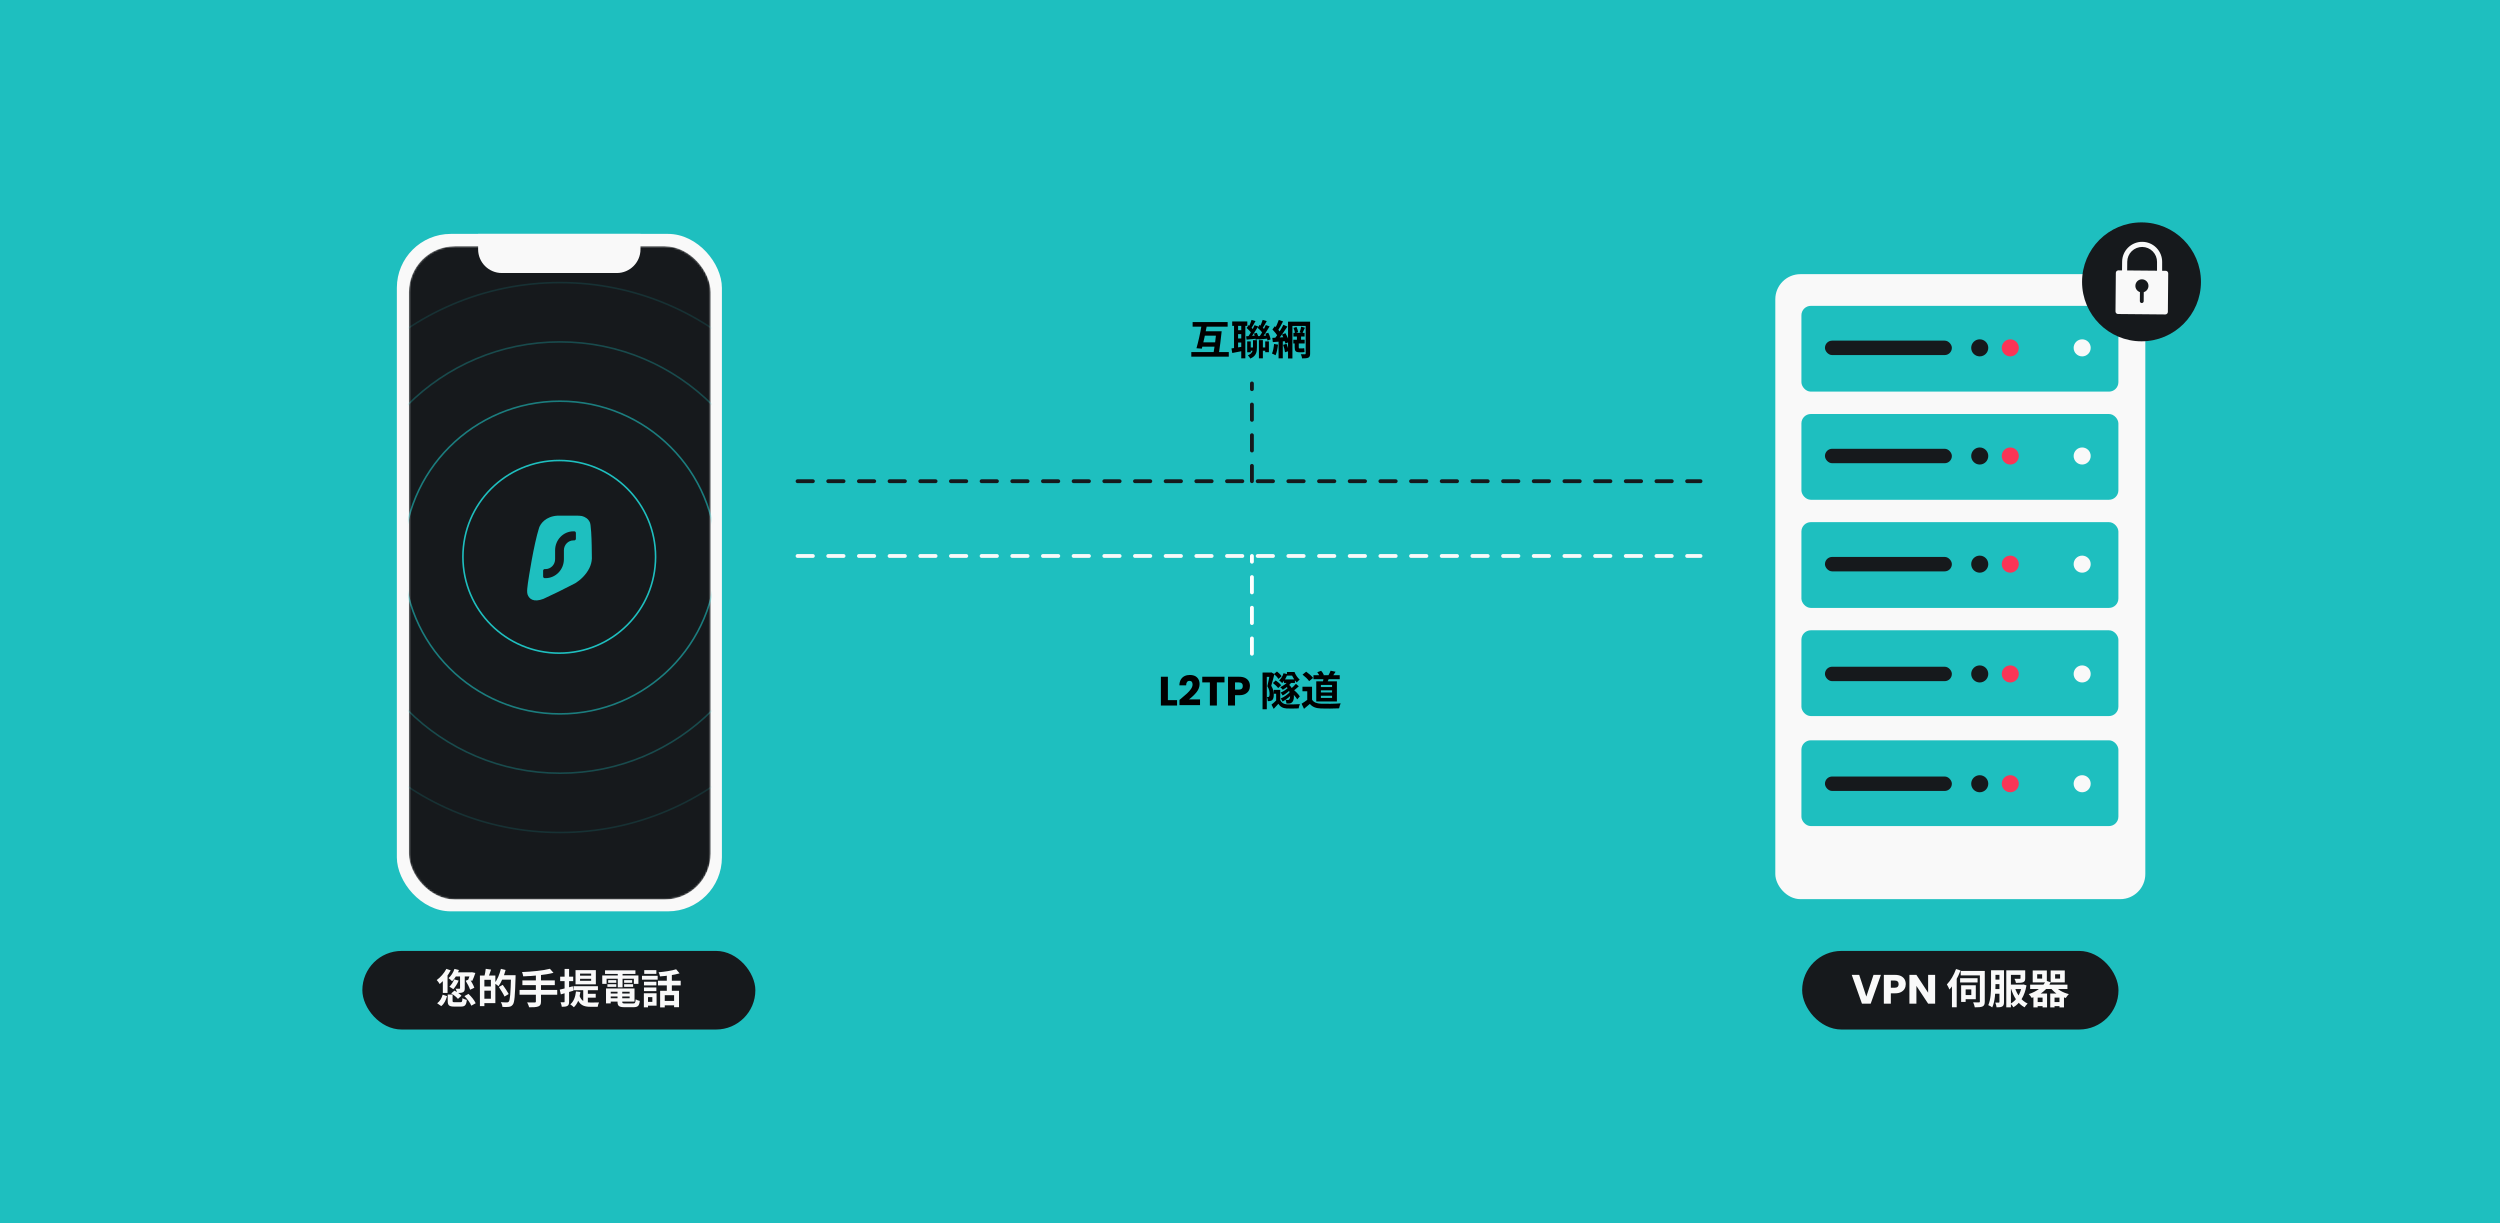 <svg width="1304" height="638" viewBox="0 0 1304 638" fill="none" xmlns="http://www.w3.org/2000/svg">
<rect x="0" y="0" width="1304" height="638" fill="#333333" stroke="none"/>
<g clip-path="url(#clip0_2072_14875)">
<rect width="1304" height="638" fill="#1EBFBF"/>
<rect x="207" y="122" width="169.544" height="353.356" rx="28.117" fill="#F9F9F9"/>
<mask id="mask0_2072_14875" style="mask-type:alpha" maskUnits="userSpaceOnUse" x="213" y="128" width="158" height="342">
<rect x="213.295" y="128.431" width="157.374" height="340.767" rx="23.921" fill="#D9D9D9"/>
</mask>
<g mask="url(#mask0_2072_14875)">
<rect x="213.295" y="128.431" width="157.374" height="340.767" rx="23.921" fill="#16191C"/>
<path d="M300.608 268.956C301.683 268.985 302.698 269.006 303.517 269.156C305.232 269.606 306.847 270.571 307.687 272.5C307.687 272.5 307.875 272.844 308.013 273.832C308.15 274.821 308.359 277.566 308.359 277.566C308.646 282.123 308.677 286.863 308.723 291.33C308.649 293.078 308.177 294.721 307.46 296.223C305.709 299.894 302.499 302.722 300.086 304.194C294.113 307.329 288.336 310.121 283.446 312.37C278.27 314.369 275.92 312.362 275.141 309.979C274.983 309.331 274.929 308.663 274.953 308.047C274.953 308.047 275 306.569 275.358 304.141C275.716 301.714 278.355 284.235 281.19 275.275C281.905 273.204 284.572 269.317 290.917 268.956H300.608Z" fill="#1EBFBF"/>
<path d="M299.55 277.135C300.01 277.135 300.384 277.521 300.384 277.996V281.009C300.384 281.485 300.01 281.87 299.55 281.87H299.133C296.369 281.87 294.129 284.183 294.129 287.036V291.664C294.129 297.132 289.835 301.564 284.538 301.564H284.121C283.66 301.564 283.287 301.179 283.287 300.704L283.287 297.69C283.287 297.215 283.66 296.829 284.121 296.829H284.538C287.302 296.829 289.542 294.517 289.542 291.664V287.036C289.542 281.568 293.836 277.135 299.133 277.135L299.55 277.135Z" fill="#16191C"/>
<circle opacity="0.3" cx="292.084" cy="290.818" r="112.484" stroke="#1EBFBF" stroke-width="0.839"/>
<circle opacity="0.15" cx="292.082" cy="290.814" r="143.415" stroke="#1EBFBF" stroke-width="0.839"/>
<circle opacity="0.6" cx="292.081" cy="290.814" r="81.553" stroke="#1EBFBF" stroke-width="0.839"/>
<circle cx="291.704" cy="290.437" r="50.244" stroke="#1EBFBF" stroke-width="0.839"/>
</g>
<path d="M249.386 122H334.079V130.043C334.079 136.873 328.542 142.41 321.713 142.41H261.752C254.923 142.41 249.386 136.873 249.386 130.043V122Z" fill="#F9F9F9"/>
<rect x="926" y="143" width="193" height="326" rx="13.105" fill="#F9F9F9"/>
<rect x="939.616" y="272.351" width="165.335" height="44.738" rx="4.914" fill="#1EBFBF"/>
<rect x="951.894" y="290.492" width="66.201" height="7.534" rx="3.767" fill="#16191C"/>
<circle cx="1032.63" cy="294.259" r="4.452" fill="#16191C"/>
<circle cx="1048.56" cy="294.259" r="4.452" fill="#FA3556"/>
<circle cx="1086.06" cy="294.259" r="4.452" fill="#F9F9F9"/>
<rect x="939.616" y="215.942" width="165.335" height="44.738" rx="4.914" fill="#1EBFBF"/>
<rect x="951.894" y="234.083" width="66.201" height="7.534" rx="3.767" fill="#16191C"/>
<circle cx="1032.63" cy="237.85" r="4.452" fill="#16191C"/>
<circle cx="1048.56" cy="237.85" r="4.452" fill="#FA3556"/>
<circle cx="1086.06" cy="237.85" r="4.452" fill="#F9F9F9"/>
<rect x="939.616" y="159.533" width="165.335" height="44.738" rx="4.914" fill="#1EBFBF"/>
<rect x="951.894" y="177.675" width="66.201" height="7.534" rx="3.767" fill="#16191C"/>
<circle cx="1032.63" cy="181.442" r="4.452" fill="#16191C"/>
<circle cx="1048.56" cy="181.442" r="4.452" fill="#FA3556"/>
<circle cx="1086.06" cy="181.442" r="4.452" fill="#F9F9F9"/>
<rect x="939.616" y="328.759" width="165.335" height="44.738" rx="4.914" fill="#1EBFBF"/>
<rect x="951.894" y="347.759" width="66.201" height="7.534" rx="3.767" fill="#16191C"/>
<circle cx="1032.63" cy="351.526" r="4.452" fill="#16191C"/>
<circle cx="1048.56" cy="351.526" r="4.452" fill="#FA3556"/>
<circle cx="1086.06" cy="351.526" r="4.452" fill="#F9F9F9"/>
<rect x="939.616" y="386.14" width="165.335" height="44.738" rx="4.914" fill="#1EBFBF"/>
<rect x="951.894" y="405.027" width="66.201" height="7.534" rx="3.767" fill="#16191C"/>
<circle cx="1032.63" cy="408.794" r="4.452" fill="#16191C"/>
<circle cx="1048.56" cy="408.794" r="4.452" fill="#FA3556"/>
<circle cx="1086.06" cy="408.794" r="4.452" fill="#F9F9F9"/>
<ellipse cx="1117.01" cy="147.017" rx="31.011" ry="31.017" fill="#16191C"/>
<path fill-rule="evenodd" clip-rule="evenodd" d="M1117.44 126.138C1114.67 126.112 1112 127.188 1110.02 129.128C1108.05 131.068 1106.92 133.714 1106.9 136.484L1106.85 141.037L1104.97 141.02C1104.23 141.013 1103.63 141.605 1103.62 142.343L1103.44 162.439C1103.43 163.177 1104.02 163.78 1104.76 163.787L1129.41 164.017C1130.15 164.023 1130.75 163.431 1130.76 162.693L1130.94 142.597C1130.95 141.859 1130.36 141.256 1129.62 141.249L1127.77 141.232L1127.78 136.673C1127.81 133.905 1126.73 131.241 1124.79 129.265C1122.85 127.289 1120.21 126.164 1117.44 126.138ZM1125.1 141.207L1125.11 136.663L1125.11 136.653L1125.11 136.653C1125.13 134.592 1124.33 132.608 1122.88 131.137C1121.44 129.666 1119.47 128.829 1117.41 128.81C1115.35 128.79 1113.37 129.591 1111.89 131.035C1110.42 132.478 1109.59 134.447 1109.57 136.509L1109.53 141.062L1125.1 141.207ZM1118.19 152.378C1119.6 151.963 1120.62 150.672 1120.64 149.134C1120.66 147.248 1119.14 145.705 1117.25 145.688C1115.37 145.67 1113.83 147.185 1113.81 149.071C1113.79 150.608 1114.8 151.918 1116.19 152.359L1116.15 157.062C1116.14 157.615 1116.59 158.068 1117.14 158.073C1117.69 158.078 1118.15 157.634 1118.15 157.08L1118.19 152.378Z" fill="#F9F9F9"/>
<rect x="189" y="496" width="205" height="41" rx="20.5" fill="#16191C"/>
<path d="M237.052 505.379L239.403 505.956C238.612 508.221 237.266 510.401 235.813 511.811C235.407 511.362 234.488 510.55 233.954 510.187C235.3 509.033 236.432 507.238 237.052 505.379ZM236.881 510.85L239.232 511.469C238.569 513.136 237.458 514.867 236.432 515.957C235.962 515.572 234.958 514.952 234.402 514.653C235.428 513.692 236.347 512.239 236.881 510.85ZM237.522 507.174H246.027V509.332H236.668L237.522 507.174ZM239.958 508.82H242.416V515.465C242.416 516.576 242.245 517.196 241.454 517.559C240.728 517.923 239.766 517.944 238.441 517.944C238.334 517.282 237.992 516.32 237.651 515.7C238.463 515.743 239.36 515.743 239.616 515.743C239.873 515.722 239.958 515.658 239.958 515.423V508.82ZM242.886 511.576L244.98 510.679C245.984 512.089 246.967 513.927 247.416 515.209L245.215 516.256C244.809 514.995 243.805 513.008 242.886 511.576ZM245.386 507.174H245.749L246.134 507.11L247.95 507.495C247.48 508.948 246.86 510.572 246.348 511.598L244.168 511.17C244.574 510.23 245.087 508.713 245.386 507.473V507.174ZM233.526 518.756H236.069V522.047C236.069 522.688 236.24 522.752 237.245 522.752C237.693 522.752 239.574 522.752 240.151 522.752C240.963 522.752 241.112 522.496 241.219 520.637C241.732 521.021 242.8 521.406 243.484 521.555C243.206 524.333 242.48 525.039 240.364 525.039C239.787 525.039 237.501 525.039 236.924 525.039C234.189 525.039 233.526 524.312 233.526 522.068V518.756ZM235.343 518.158L237.052 516.705C238.356 517.41 239.958 518.521 240.706 519.397L238.869 521.021C238.185 520.145 236.646 518.927 235.343 518.158ZM242.245 519.568L244.36 518.414C245.878 519.825 247.48 521.79 248.121 523.286L245.835 524.568C245.279 523.115 243.762 521.043 242.245 519.568ZM230.877 518.82L233.184 519.59C232.607 521.577 231.774 523.543 230.15 524.782L228.013 523.308C229.466 522.282 230.406 520.615 230.877 518.82ZM232.821 505.358L235.086 506.127C233.697 508.82 231.475 511.555 229.338 513.264C229.06 512.751 228.27 511.662 227.799 511.192C229.744 509.803 231.689 507.58 232.821 505.358ZM230.983 509.824L233.377 507.409L233.441 507.431V517.901H230.983V509.824ZM251.818 508.82H258.378V523.222H251.818V520.957H256.049V511.063H251.818V508.82ZM250.322 508.82H252.651V524.803H250.322V508.82ZM251.711 514.525H257.182V516.747H251.711V514.525ZM253.357 505.336L256.156 505.742C255.664 507.196 255.13 508.713 254.703 509.717L252.651 509.268C252.951 508.157 253.25 506.512 253.357 505.336ZM261.199 508.67H267.439V510.999H261.199V508.67ZM266.563 508.67H268.935C268.935 508.67 268.935 509.503 268.913 509.824C268.635 519.44 268.379 522.838 267.503 523.97C266.904 524.803 266.306 525.039 265.43 525.167C264.618 525.295 263.314 525.274 262.075 525.21C262.032 524.504 261.69 523.415 261.22 522.731C262.609 522.838 263.891 522.859 264.426 522.859C264.853 522.859 265.088 522.773 265.366 522.474C266.05 521.748 266.328 518.072 266.563 509.162V508.67ZM261.263 505.358L263.721 505.935C262.887 509.097 261.498 512.345 260.045 514.397C259.575 513.969 258.528 513.243 257.93 512.901C259.361 511.106 260.579 508.2 261.263 505.358ZM260.216 514.824L262.225 513.692C263.272 515.166 264.682 517.218 265.345 518.478L263.165 519.803C262.588 518.5 261.242 516.406 260.216 514.824ZM286.842 505.315L288.701 507.431C284.299 508.563 278.144 509.097 272.909 509.268C272.845 508.627 272.524 507.58 272.289 507.025C277.439 506.811 283.337 506.255 286.842 505.315ZM272.482 511.384H289.384V513.841H272.482V511.384ZM271.007 516.363H290.645V518.863H271.007V516.363ZM279.512 508.328H282.183V522.367C282.183 523.885 281.799 524.568 280.773 524.953C279.747 525.359 278.187 525.423 276.008 525.402C275.837 524.675 275.345 523.521 274.961 522.859C276.542 522.923 278.337 522.902 278.828 522.902C279.32 522.902 279.512 522.752 279.512 522.325V508.328ZM302.548 510.55V511.598H308.339V510.55H302.548ZM302.548 507.837V508.905H308.339V507.837H302.548ZM300.197 506.02H310.796V513.435H300.197V506.02ZM299.15 514.418H311.886V516.491H299.15V514.418ZM304.214 515.551H306.629V524.248L304.214 523.201V515.551ZM302.249 519.333C303.317 522.517 305.497 522.923 308.125 522.923C308.851 522.923 311.523 522.923 312.463 522.88C312.142 523.415 311.843 524.483 311.758 525.145H308.018C304.556 525.145 302.078 524.376 300.71 519.846L302.249 519.333ZM305.967 518.371H310.732V520.38H305.967V518.371ZM300.432 517.132L302.74 517.41C302.291 520.893 301.201 523.65 299.321 525.38C298.936 524.974 297.975 524.205 297.441 523.863C299.214 522.432 300.112 520.06 300.432 517.132ZM291.97 516.192C293.722 515.829 296.308 515.123 298.765 514.44L299.107 516.747C296.864 517.431 294.449 518.136 292.526 518.671L291.97 516.192ZM292.184 509.418H298.979V511.769H292.184V509.418ZM294.492 505.379H296.842V522.432C296.842 523.607 296.65 524.269 295.987 524.654C295.346 525.06 294.406 525.145 293.039 525.145C292.974 524.504 292.675 523.457 292.376 522.773C293.145 522.795 293.893 522.795 294.15 522.795C294.406 522.795 294.492 522.709 294.492 522.41V505.379ZM317.356 518.243H329.494V519.76H317.356V518.243ZM317.378 515.572H330.968V522.432H317.378V520.701H328.425V517.282H317.378V515.572ZM322.1 516.512H324.558V522.496C324.558 523.286 324.793 523.415 326.096 523.415C326.694 523.415 329.387 523.415 330.156 523.415C331.225 523.415 331.438 523.073 331.567 521.256C332.101 521.62 333.062 521.94 333.725 522.068C333.426 524.675 332.699 525.359 330.37 525.359C329.686 525.359 326.502 525.359 325.861 525.359C322.912 525.359 322.1 524.739 322.1 522.496V516.512ZM316.096 515.572H318.553V523.372H316.096V515.572ZM315.583 506.127H331.438V508.008H315.583V506.127ZM317.228 511.234H321.459V512.623H317.228V511.234ZM316.822 513.371H321.459V514.76H316.822V513.371ZM325.541 513.371H330.22V514.76H325.541V513.371ZM325.541 511.234H329.729V512.623H325.541V511.234ZM322.228 506.875H324.729V514.995H322.228V506.875ZM314.13 508.798H332.998V513.179H330.626V510.508H316.395V513.179H314.13V508.798ZM344.324 516.79H354.175V525.338H351.611V519.098H346.738V525.445H344.324V516.79ZM352.679 505.572L354.474 507.708C351.568 508.563 347.636 509.055 344.26 509.29C344.174 508.67 343.832 507.708 343.533 507.131C346.781 506.854 350.414 506.298 352.679 505.572ZM347.807 507.58H350.435V517.944H347.807V507.58ZM343.191 511.555H355.051V513.969H343.191V511.555ZM345.948 522.09H352.829V524.397H345.948V522.09ZM335.904 512.068H342.358V513.991H335.904V512.068ZM336.033 506.02H342.358V507.965H336.033V506.02ZM335.904 515.059H342.358V516.983H335.904V515.059ZM334.857 508.991H343.042V510.999H334.857V508.991ZM337.165 518.072H342.465V524.568H337.165V522.56H340.264V520.102H337.165V518.072ZM335.84 518.072H337.999V525.423H335.84V518.072Z" fill="#F9F9F9"/>
<rect x="940" y="496" width="165" height="41" rx="20.5" fill="#16191C"/>
<path d="M981.083 508.499L975.763 523.5H971.19L965.869 508.499H969.758L973.476 519.825L977.216 508.499H981.083ZM994.043 513.328C994.043 514.197 993.843 514.995 993.445 515.722C993.046 516.434 992.433 517.011 991.607 517.453C990.781 517.894 989.755 518.115 988.53 518.115H986.265V523.5H982.611V508.499H988.53C989.726 508.499 990.738 508.706 991.564 509.119C992.39 509.532 993.01 510.102 993.423 510.828C993.836 511.555 994.043 512.388 994.043 513.328ZM988.252 515.209C988.95 515.209 989.47 515.045 989.812 514.717C990.154 514.39 990.325 513.927 990.325 513.328C990.325 512.73 990.154 512.267 989.812 511.939C989.47 511.612 988.95 511.448 988.252 511.448H986.265V515.209H988.252ZM1009.36 523.5H1005.71L999.599 514.247V523.5H995.945V508.499H999.599L1005.71 517.795V508.499H1009.36V523.5ZM1022.7 506.448H1033.87V508.755H1022.7V506.448ZM1032.7 506.448H1035.26V522.389C1035.26 523.778 1034.98 524.526 1034.11 524.953C1033.23 525.38 1031.95 525.423 1030.05 525.423C1029.92 524.697 1029.56 523.5 1029.19 522.816C1030.39 522.88 1031.76 522.88 1032.16 522.859C1032.55 522.859 1032.7 522.731 1032.7 522.346V506.448ZM1022.4 510.23H1031.5V512.452H1022.4V510.23ZM1022.93 513.927H1025.28V522.624H1022.93V513.927ZM1024.32 513.927H1030.58V521.171H1024.32V519.013H1028.23V516.085H1024.32V513.927ZM1020.26 505.443L1022.61 506.191C1021.26 509.845 1019.08 513.692 1016.82 516.128C1016.58 515.508 1015.92 514.098 1015.49 513.478C1017.38 511.533 1019.21 508.499 1020.26 505.443ZM1018.14 511.341L1020.62 508.82V508.841V525.402H1018.14V511.341ZM1039.53 506.106H1044.34V508.478H1039.53V506.106ZM1039.53 510.956H1044.43V513.328H1039.53V510.956ZM1047.87 513.563H1055.37V515.893H1047.87V513.563ZM1039.51 515.914H1044.34V518.329H1039.51V515.914ZM1038.53 506.106H1040.84V513.884C1040.84 517.324 1040.62 522.282 1039.15 525.466C1038.7 525.081 1037.68 524.504 1037.08 524.291C1038.42 521.342 1038.53 517.025 1038.53 513.884V506.106ZM1042.91 506.106H1045.28V522.645C1045.28 523.799 1045.09 524.526 1044.41 524.953C1043.72 525.38 1042.8 525.423 1041.42 525.423C1041.35 524.761 1041.05 523.607 1040.73 522.966C1041.5 522.987 1042.29 522.987 1042.55 522.966C1042.8 522.966 1042.91 522.88 1042.91 522.603V506.106ZM1053.89 506.127H1056.35V510.273C1056.35 511.384 1056.12 512.004 1055.22 512.345C1054.36 512.666 1053.15 512.666 1051.52 512.666C1051.42 512.004 1051.07 511.127 1050.75 510.529C1051.82 510.572 1053.1 510.572 1053.45 510.55C1053.79 510.55 1053.89 510.486 1053.89 510.23V506.127ZM1054.66 513.563H1055.09L1055.5 513.499L1057.01 513.991C1056.07 519.547 1053.68 523.286 1050.18 525.402C1049.88 524.825 1049.21 523.949 1048.7 523.521C1051.72 521.919 1053.94 518.307 1054.66 513.991V513.563ZM1050.95 515.145C1052.08 518.777 1054.39 521.961 1057.61 523.457C1057.08 523.927 1056.37 524.825 1056.01 525.423C1052.57 523.585 1050.28 519.996 1048.96 515.658L1050.95 515.145ZM1046.48 506.127H1054.49V508.499H1048.89V525.423H1046.48V506.127ZM1062.59 508.179V510.422H1065.18V508.179H1062.59ZM1060.26 506.191H1067.63V512.41H1060.26V506.191ZM1071.95 508.179V510.422H1074.54V508.179H1071.95ZM1069.62 506.191H1076.99V512.41H1069.62V506.191ZM1058.92 513.606H1078.38V515.85H1058.92V513.606ZM1061.82 522.667H1066.55V524.782H1061.82V522.667ZM1070.58 522.667H1075.31V524.782H1070.58V522.667ZM1071.82 514.183C1073.17 516.149 1076.01 517.773 1079.11 518.521C1078.58 518.991 1077.87 519.953 1077.51 520.551C1074.13 519.59 1071.25 517.624 1069.45 515.059L1071.82 514.183ZM1060.63 518.222H1067.74V525.445H1065.41V520.337H1062.85V525.466H1060.63V518.222ZM1069.41 518.222H1076.57V525.445H1074.22V520.337H1071.65V525.466H1069.41V518.222ZM1067.16 511.512L1069.64 512.345C1067.78 516.299 1064.24 518.927 1059.73 520.508C1059.43 519.953 1058.68 518.97 1058.19 518.521C1062.38 517.175 1065.67 514.76 1067.16 511.512Z" fill="#F9F9F9"/>
<path d="M416 251H887" stroke="#16191C" stroke-width="2" stroke-linecap="round" stroke-linejoin="round" stroke-dasharray="8 8"/>
<path d="M653 251L653 200" stroke="#16191C" stroke-width="2" stroke-linecap="round" stroke-linejoin="round" stroke-dasharray="8 8"/>
<path d="M653 341L653 290" stroke="white" stroke-width="2" stroke-linecap="round" stroke-linejoin="round" stroke-dasharray="8 8"/>
<path d="M416 290H887" stroke="#F9F9F9" stroke-width="2" stroke-linecap="round" stroke-linejoin="round" stroke-dasharray="8 8"/>
<path d="M622.071 167.99H640.341V170.384H622.071V167.99ZM627.135 172.798H635.661V175.085H627.135V172.798ZM626.045 178.547H634.978V180.833H626.045V178.547ZM621.387 183.654H640.939V186.026H621.387V183.654ZM626.729 169.679H629.528C628.781 173.717 627.691 178.76 626.879 181.859L624.079 181.645C624.998 178.504 626.109 173.525 626.729 169.679ZM634.465 172.798H637.221C636.815 176.709 636.217 181.581 635.725 184.551H632.905C633.482 181.474 634.144 176.602 634.465 172.798ZM642.713 167.67H650.598V169.956H642.713V167.67ZM645.021 172.221H648.782V174.294H645.021V172.221ZM651.218 181.239H654.423V182.949H651.218V181.239ZM657.906 181.239H661.154V182.949H657.906V181.239ZM645.021 176.559H648.782V178.653H645.021V176.559ZM643.675 168.888H645.79V182.286H643.675V168.888ZM647.436 168.867H649.572V186.923H647.436V168.867ZM656.646 177.414H658.718V186.923H656.646V177.414ZM650.534 178.076H652.393V183.739H650.534V178.076ZM659.936 178.076H661.86V183.697H659.936V178.076ZM642.328 181.752C643.931 181.538 646.218 181.154 648.461 180.769L648.654 182.97C646.624 183.376 644.508 183.803 642.756 184.124L642.328 181.752ZM653.568 177.435H655.62V181.239C655.62 183.632 655.171 185.748 652.158 187.03C651.923 186.539 651.325 185.705 650.897 185.363C653.248 184.359 653.568 182.863 653.568 181.196V177.435ZM649.978 175.405C651.389 175.32 653.333 175.17 655.363 175.021L655.385 176.666C653.547 176.837 651.731 177.029 650.214 177.158L649.978 175.405ZM650.235 171.068L651.303 169.572C652.265 170.362 653.419 171.452 653.889 172.264L652.799 173.91C652.329 173.076 651.218 171.88 650.235 171.068ZM654.06 174.016L655.556 173.589C656.069 174.572 656.496 175.876 656.56 176.73L654.979 177.243C654.936 176.388 654.551 175.042 654.06 174.016ZM652.799 166.858L654.872 167.478C654.103 168.824 653.248 170.405 652.585 171.367L651.239 170.832C651.795 169.743 652.457 168.033 652.799 166.858ZM654.38 169.614L656.24 170.277C655.043 172.307 653.483 174.786 652.244 176.282L650.94 175.726C652.158 174.102 653.568 171.495 654.38 169.614ZM656.175 175.341C657.607 175.256 659.552 175.106 661.56 174.957L661.603 176.559C659.787 176.773 657.992 176.965 656.496 177.115L656.175 175.341ZM655.983 171.025L656.987 169.465C658.035 170.234 659.21 171.324 659.701 172.157L658.611 173.867C658.141 173.012 657.009 171.815 655.983 171.025ZM660 174.038L661.518 173.546C662.116 174.657 662.629 176.111 662.714 177.051L661.09 177.606C661.005 176.666 660.556 175.192 660 174.038ZM658.611 166.858L660.727 167.499C659.958 168.867 659.103 170.426 658.419 171.409L656.966 170.832C657.564 169.743 658.248 168.055 658.611 166.858ZM660.236 169.55L662.223 170.255C661.005 172.264 659.466 174.743 658.205 176.26L656.859 175.64C658.056 174.038 659.445 171.409 660.236 169.55ZM676.476 175.469H678.634V177.799H676.476V175.469ZM678.698 170.384L680.643 170.961C680.151 171.965 679.703 173.098 679.339 173.824L677.886 173.333C678.185 172.499 678.549 171.26 678.698 170.384ZM674.724 171.046L676.241 170.512C676.668 171.367 677.01 172.499 677.117 173.226L675.472 173.824C675.407 173.076 675.087 171.901 674.724 171.046ZM671.839 167.777H681.818V169.999H674.125V186.966H671.839V167.777ZM681.049 167.777H683.357V184.402C683.357 185.556 683.143 186.154 682.438 186.539C681.711 186.88 680.685 186.945 679.19 186.945C679.126 186.346 678.805 185.363 678.506 184.765C679.382 184.808 680.344 184.808 680.643 184.808C680.942 184.786 681.049 184.679 681.049 184.38V167.777ZM674.659 173.632H680.472V175.534H674.659V173.632ZM674.595 177.222H680.515V179.145H674.595V177.222ZM675.301 178.226H677.437V181.047C677.437 181.56 677.48 181.731 677.758 181.731C678.014 181.731 678.933 181.731 679.19 181.731C679.489 181.731 680.002 181.688 680.279 181.602C680.322 182.158 680.386 183.098 680.45 183.59C680.13 183.718 679.681 183.739 679.211 183.739C678.933 183.739 678.014 183.739 677.779 183.739C675.728 183.739 675.301 183.034 675.301 181.025V178.226ZM667.009 166.879L669.232 167.649C668.356 169.315 667.373 171.217 666.561 172.414L664.851 171.709C665.599 170.426 666.518 168.354 667.009 166.879ZM669.424 169.401L671.497 170.362C669.937 172.756 667.864 175.726 666.219 177.564L664.744 176.73C666.347 174.807 668.292 171.687 669.424 169.401ZM663.697 171.858L664.958 170.149C666.069 171.153 667.373 172.542 667.886 173.546L666.497 175.512C666.026 174.465 664.766 172.948 663.697 171.858ZM668.698 174.529L670.471 173.781C671.326 175.234 672.138 177.115 672.394 178.333L670.471 179.209C670.236 177.97 669.488 176.004 668.698 174.529ZM663.633 176.239C665.556 176.132 668.313 175.982 670.984 175.811L671.005 177.906C668.505 178.098 665.898 178.29 663.911 178.44L663.633 176.239ZM669.275 179.893L671.07 179.337C671.582 180.534 672.01 182.094 672.159 183.12L670.258 183.739C670.151 182.692 669.745 181.111 669.275 179.893ZM664.552 179.423L666.603 179.765C666.39 181.816 665.941 183.932 665.321 185.299C664.894 185.021 663.954 184.615 663.462 184.402C664.061 183.141 664.381 181.218 664.552 179.423ZM666.903 177.371H669.104V186.923H666.903V177.371Z" fill="black"/>
<path d="M609.17 365.179H613.957V368H605.516V352.999H609.17V365.179ZM615.208 365.072C615.693 364.688 615.914 364.51 615.871 364.538C617.267 363.384 618.364 362.437 619.162 361.696C619.974 360.955 620.657 360.179 621.213 359.367C621.769 358.555 622.046 357.764 622.046 356.995C622.046 356.411 621.911 355.955 621.64 355.627C621.37 355.3 620.964 355.136 620.422 355.136C619.881 355.136 619.454 355.343 619.14 355.756C618.841 356.155 618.691 356.724 618.691 357.465H615.166C615.194 356.254 615.451 355.243 615.935 354.431C616.434 353.619 617.082 353.02 617.879 352.636C618.691 352.251 619.589 352.059 620.572 352.059C622.267 352.059 623.542 352.493 624.397 353.362C625.266 354.231 625.7 355.364 625.7 356.76C625.7 358.284 625.18 359.702 624.141 361.012C623.101 362.309 621.776 363.577 620.166 364.816H625.936V367.786H615.208V365.072ZM638.699 352.999V355.927H634.724V368H631.07V355.927H627.096V352.999H638.699ZM651.965 357.828C651.965 358.697 651.766 359.495 651.367 360.222C650.968 360.934 650.355 361.511 649.529 361.953C648.703 362.394 647.677 362.615 646.452 362.615H644.187V368H640.533V352.999H646.452C647.649 352.999 648.66 353.206 649.486 353.619C650.313 354.032 650.932 354.602 651.345 355.328C651.759 356.055 651.965 356.888 651.965 357.828ZM646.174 359.709C646.872 359.709 647.392 359.545 647.734 359.217C648.076 358.89 648.247 358.427 648.247 357.828C648.247 357.23 648.076 356.767 647.734 356.439C647.392 356.112 646.872 355.948 646.174 355.948H644.187V359.709H646.174ZM664.529 351.567L666.067 350.264C666.965 350.948 668.012 351.952 668.482 352.7L666.836 354.132C666.409 353.405 665.405 352.294 664.529 351.567ZM663.952 356.269L665.426 354.922C666.43 355.606 667.67 356.632 668.225 357.422L666.687 358.897C666.153 358.128 664.956 357.016 663.952 356.269ZM667.777 359.837V366.269H665.64V361.867H664.422V359.837H667.777ZM667.777 365.201C668.396 366.547 669.572 367.316 671.26 367.402C672.905 367.466 676.089 367.423 678.034 367.273C677.777 367.808 677.457 368.855 677.371 369.496C675.64 369.581 672.82 369.603 671.132 369.539C669.144 369.432 667.777 368.641 666.794 367.103C666.046 367.957 665.298 368.791 664.358 369.752L663.204 367.53C664.037 366.867 664.999 366.055 665.832 365.201H667.777ZM669.743 354.367H675.427V356.226H669.743V354.367ZM671.281 350.52H674.657V352.401H671.281V350.52ZM670.362 357.636L671.858 356.76C675.363 359.367 675.427 364.602 674.166 366.077C673.61 366.739 672.969 366.953 672.2 366.974C671.858 366.996 671.409 366.974 671.003 366.953C670.961 366.44 670.854 365.607 670.533 365.03C671.003 365.094 671.431 365.115 671.73 365.115C672.093 365.115 672.35 365.051 672.542 364.688C673.226 363.833 673.204 359.773 670.362 357.636ZM672.179 355.029L673.888 355.606C672.734 357.251 670.854 358.811 669.102 359.773C668.845 359.431 668.183 358.726 667.798 358.427C669.508 357.636 671.217 356.397 672.179 355.029ZM669.486 351.161L671.516 351.631C670.961 353.426 669.914 355.157 668.781 356.269C668.439 355.927 667.648 355.221 667.178 354.901C668.247 353.982 669.059 352.593 669.486 351.161ZM672.328 358.213L673.675 359.025C672.606 360.371 670.662 361.931 669.037 362.786C668.802 362.337 668.354 361.632 667.99 361.247C669.529 360.649 671.409 359.367 672.328 358.213ZM673.204 360.542L674.529 361.376C673.29 363.021 670.939 364.902 669.016 365.927C668.802 365.478 668.354 364.731 668.012 364.346C669.849 363.577 672.093 361.974 673.204 360.542ZM673.162 350.52H675.213C675.769 352.037 676.858 353.597 677.927 354.474C677.457 354.815 676.73 355.521 676.388 355.991C675.256 354.815 674.187 353.106 673.568 351.482H673.162V350.52ZM673.055 360.67L674.294 359.324C675.662 360.478 677.286 362.102 677.97 363.235L676.645 364.795C675.982 363.619 674.422 361.889 673.055 360.67ZM675.961 356.696L677.457 357.978C676.41 358.961 675.085 360.072 674.102 360.756L672.862 359.602C673.824 358.897 675.192 357.615 675.961 356.696ZM658.545 350.777H662.905V353.063H660.768V369.945H658.545V350.777ZM662.349 350.777H662.755L663.097 350.691L664.721 351.61C664.229 353.555 663.61 356.012 663.076 357.7C664.187 359.452 664.4 361.034 664.4 362.359C664.4 363.79 664.123 364.731 663.524 365.201C663.204 365.436 662.841 365.585 662.392 365.649C662.093 365.714 661.708 365.714 661.281 365.692C661.281 365.094 661.131 364.154 660.81 363.534C661.067 363.555 661.281 363.555 661.473 363.555C661.644 363.555 661.815 363.491 661.943 363.363C662.135 363.171 662.221 362.679 662.221 362.017C662.221 360.948 662.071 359.517 661.046 357.935C661.558 355.991 662.114 352.871 662.349 351.525V350.777ZM685.107 352.187H698.804V354.26H685.107V352.187ZM690.449 353.191L693.398 353.362C692.971 354.516 692.394 355.67 691.988 356.439L689.915 356.076C690.129 355.221 690.364 354.025 690.449 353.191ZM694.06 349.836L696.646 350.392C696.048 351.332 695.471 352.23 695.001 352.849L692.864 352.315C693.27 351.61 693.804 350.563 694.06 349.836ZM687.094 350.627L689.103 349.879C689.701 350.52 690.299 351.439 690.513 352.08L688.398 352.914C688.205 352.294 687.65 351.311 687.094 350.627ZM684.359 358.192V366.055H681.859V360.564H679.359V358.192H684.359ZM684.359 364.944C685.214 366.355 686.838 366.974 689.06 367.06C691.56 367.167 696.411 367.103 699.296 366.867C699.018 367.466 698.591 368.705 698.484 369.474C695.898 369.603 691.582 369.645 689.017 369.539C686.389 369.432 684.615 368.812 683.226 367.145C682.286 367.979 681.325 368.791 680.171 369.731L678.91 367.06C679.871 366.461 681.025 365.714 682.008 364.944H684.359ZM679.401 351.888L681.303 350.349C682.585 351.247 684.145 352.593 684.893 353.597L682.842 355.286C682.201 354.281 680.662 352.849 679.401 351.888ZM688.975 360.072V361.183H694.808V360.072H688.975ZM688.975 362.893V364.025H694.808V362.893H688.975ZM688.975 357.251V358.363H694.808V357.251H688.975ZM686.56 355.392H697.33V365.884H686.56V355.392Z" fill="black"/>
</g>
<defs>
<clipPath id="clip0_2072_14875">
<rect width="1304" height="638" fill="white"/>
</clipPath>
</defs>
</svg>
